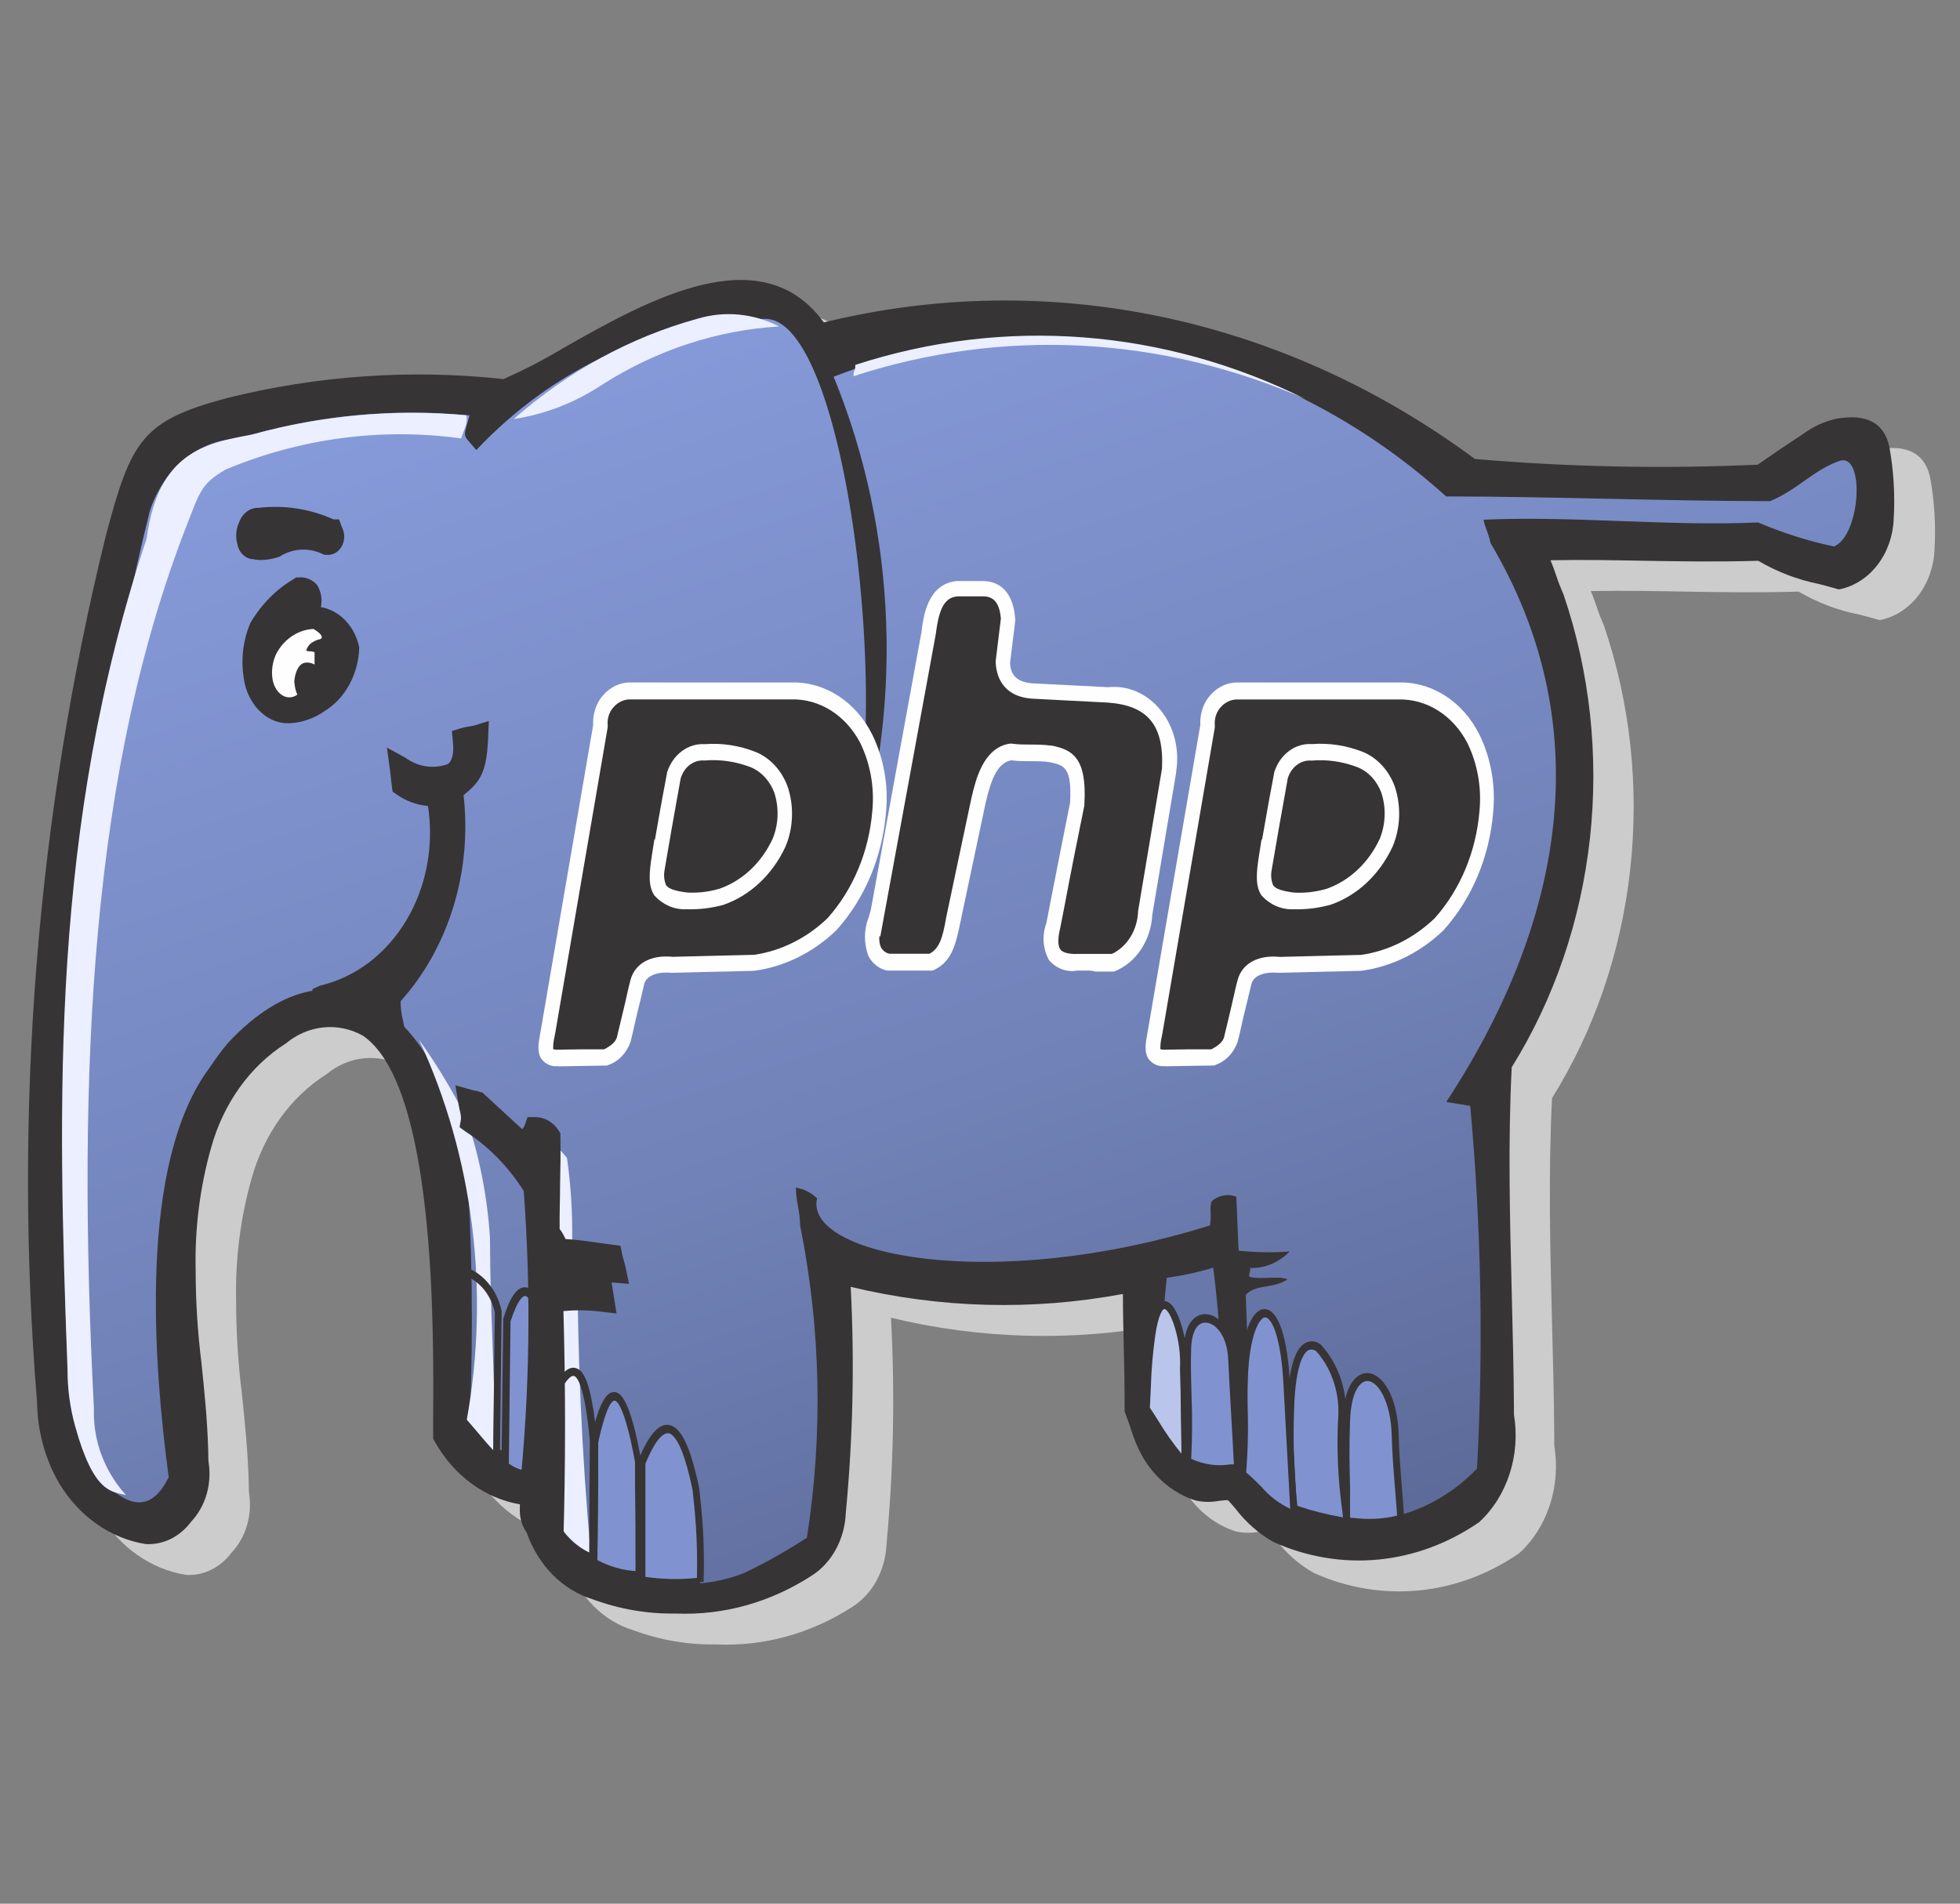 <svg width="70" height="68" viewBox="0 0 70 68" fill="none" xmlns="http://www.w3.org/2000/svg">
<rect x="0" y="0" width="70" height="68" fill="#808080" stroke="none"/>
<path d="M31.387 46.447C31.58 49.324 31.542 52.216 31.276 55.086C31.264 55.489 31.16 55.882 30.973 56.225C30.785 56.568 30.522 56.849 30.209 57.041C28.189 58.742 21.42 59.15 20.576 55.535C20.265 55.521 20.513 54.352 20.216 54.396C19.624 54.341 19.052 54.129 18.545 53.777C18.039 53.425 17.612 52.943 17.3 52.37C17.312 48.416 17.696 34.152 11.466 37.993C10.113 38.849 9.098 40.258 8.628 41.933C8.208 43.395 8.011 44.926 8.044 46.463C7.996 48.432 8.428 50.586 8.491 52.949C8.516 54.005 8.664 54.272 7.971 55.171C6.856 56.619 4.909 55.397 3.856 53.806C3.411 53.005 3.167 52.081 3.149 51.134C2.312 40.805 3.136 30.39 5.58 20.395C6.472 17.004 6.783 16.513 9.622 15.752C12.852 14.946 16.174 14.723 19.465 15.09C22.02 14.147 28.082 9.04 30.697 13.094C34.665 12.094 38.77 12.006 42.768 12.835C46.767 13.664 50.579 15.393 53.979 17.919C57.423 18.215 60.88 18.286 64.331 18.131C64.817 17.779 65.386 17.401 65.882 17.075C66.246 16.796 66.654 16.6 67.085 16.499C67.644 16.4 68.373 16.372 68.543 17.161C68.691 17.97 68.741 18.799 68.692 19.623C68.675 20.12 68.512 20.597 68.228 20.976C67.945 21.356 67.558 21.617 67.129 21.719C66.158 21.538 65.218 21.192 64.338 20.693C61.179 20.792 59.234 20.594 56.075 20.693C56.582 21.311 56.561 21.719 56.93 22.535C57.838 25.246 58.141 28.17 57.813 31.046C57.484 33.923 56.534 36.662 55.046 39.021C54.823 43.13 55.095 47.279 55.122 51.402C55.134 52.822 55.221 54.173 54.042 55.116C53.003 55.823 51.834 56.25 50.626 56.365C49.418 56.48 48.203 56.279 47.074 55.778C46.459 55.377 45.91 54.858 45.45 54.245C45.047 54.295 44.64 54.304 44.235 54.272C43.547 54.054 42.952 53.559 42.561 52.88C42.337 52.415 42.145 51.931 41.989 51.432C41.989 49.502 41.926 48.746 41.926 46.819C38.422 47.53 34.826 47.416 31.363 46.483L31.387 46.447Z" fill="#CCCCCC"/>
<path d="M25.576 58.74C24.572 58.757 23.572 58.586 22.618 58.233C22.088 58.072 21.598 57.772 21.188 57.359C20.778 56.945 20.459 56.429 20.255 55.851C20.078 55.6 19.991 55.283 20.012 54.963V54.839C19.394 54.734 18.803 54.48 18.279 54.094C17.755 53.708 17.31 53.2 16.974 52.603L16.916 52.495V51.778C16.937 48.519 16.993 39.858 14.402 38.096C13.966 37.856 13.481 37.755 12.998 37.803C12.515 37.852 12.053 38.048 11.661 38.372C10.384 39.179 9.427 40.51 8.987 42.092C8.586 43.505 8.399 44.986 8.433 46.47C8.433 47.577 8.502 48.683 8.639 49.779C8.744 50.788 8.851 51.836 8.883 52.936C8.883 53.099 8.883 53.24 8.9 53.366C8.955 53.748 8.926 54.139 8.816 54.504C8.706 54.87 8.517 55.199 8.268 55.462C8.07 55.727 7.822 55.936 7.541 56.074C7.261 56.211 6.956 56.274 6.651 56.256C6.028 56.158 5.431 55.914 4.896 55.538C4.362 55.161 3.903 54.662 3.55 54.072C3.051 53.208 2.78 52.201 2.767 51.169C1.919 40.786 2.75 30.314 5.217 20.27C6.129 16.809 6.53 16.134 9.541 15.326C12.786 14.516 16.122 14.286 19.429 14.645C20.156 14.324 20.866 13.956 21.555 13.542C24.55 11.843 28.628 9.536 30.867 12.621C34.834 11.65 38.932 11.58 42.924 12.417C46.915 13.254 50.721 14.98 54.12 17.496C57.485 17.783 60.862 17.849 64.234 17.695C64.72 17.355 65.235 17.002 65.707 16.694L65.843 16.605C66.207 16.334 66.615 16.146 67.043 16.054C68.122 15.864 68.745 16.2 68.932 17.049C69.088 17.9 69.141 18.771 69.09 19.639C69.065 20.241 68.862 20.816 68.513 21.271C68.164 21.726 67.69 22.034 67.167 22.145H67.104L67.043 22.126C66.833 22.065 66.623 22.008 66.411 21.955C65.653 21.807 64.919 21.53 64.234 21.133C62.695 21.177 61.426 21.152 60.201 21.133C59.149 21.114 58.067 21.092 56.813 21.114C56.891 21.287 56.947 21.456 57.008 21.627C57.086 21.867 57.177 22.103 57.28 22.332C58.223 25.103 58.547 28.095 58.224 31.042C57.902 33.989 56.942 36.8 55.43 39.224C55.294 41.888 55.364 44.62 55.43 47.264C55.467 48.618 55.503 50.022 55.51 51.4V51.638C55.627 52.346 55.573 53.077 55.354 53.753C55.134 54.429 54.757 55.026 54.263 55.478C53.172 56.233 51.94 56.689 50.667 56.812C49.393 56.935 48.112 56.721 46.923 56.187C46.4 55.893 45.934 55.484 45.552 54.982C45.467 54.883 45.382 54.784 45.295 54.69C45.176 54.69 45.052 54.706 44.942 54.72C44.676 54.768 44.405 54.762 44.14 54.704C43.358 54.458 42.682 53.899 42.237 53.129C42.066 52.816 41.926 52.482 41.821 52.134C41.764 51.959 41.703 51.786 41.637 51.615L41.603 51.53V51.436C41.603 50.48 41.588 49.798 41.571 49.142C41.559 48.591 41.547 48.039 41.542 47.325C38.315 47.927 35.018 47.841 31.82 47.071C31.966 49.766 31.913 52.469 31.662 55.153C31.643 55.613 31.522 56.06 31.31 56.452C31.097 56.844 30.8 57.169 30.446 57.395C28.966 58.351 27.278 58.818 25.576 58.74ZM20.79 55.106H20.877L20.95 55.421C21.097 55.908 21.351 56.345 21.687 56.691C22.023 57.038 22.431 57.282 22.873 57.4C25.232 58.216 27.779 57.96 29.975 56.686C30.245 56.53 30.472 56.294 30.633 56.002C30.793 55.711 30.881 55.376 30.886 55.032C31.14 52.306 31.185 49.56 31.02 46.826L30.813 46.76L31.664 44.846L31.764 46.123C35.094 46.958 38.538 47.041 41.897 46.365L42.337 46.299V46.801C42.337 47.758 42.351 48.439 42.368 49.095C42.385 49.752 42.397 50.4 42.4 51.32C42.461 51.483 42.514 51.64 42.568 51.792C42.653 52.081 42.767 52.358 42.905 52.619C43.246 53.211 43.764 53.642 44.364 53.832C44.538 53.862 44.715 53.862 44.889 53.832C45.086 53.806 45.284 53.794 45.482 53.797H45.628L45.735 53.91C45.866 54.047 45.997 54.199 46.128 54.351C46.44 54.766 46.82 55.108 47.246 55.36C48.314 55.833 49.463 56.023 50.605 55.916C51.747 55.809 52.853 55.407 53.838 54.742C54.781 53.987 54.769 52.95 54.754 51.635V51.395C54.754 50.016 54.711 48.638 54.674 47.281C54.604 44.559 54.531 41.744 54.674 38.984V38.802L54.796 38.681C56.228 36.395 57.142 33.743 57.455 30.96C57.769 28.178 57.472 25.351 56.592 22.73C56.477 22.473 56.374 22.208 56.286 21.938C56.188 21.583 56.022 21.257 55.8 20.984L55.214 20.27L56.072 20.242C57.661 20.193 58.959 20.218 60.218 20.242C61.477 20.267 62.758 20.292 64.328 20.242H64.443L64.54 20.311C65.173 20.701 65.859 20.97 66.569 21.108C66.769 21.16 66.966 21.21 67.157 21.265C67.477 21.152 67.758 20.931 67.963 20.631C68.168 20.33 68.287 19.965 68.302 19.586C68.349 18.804 68.301 18.018 68.161 17.251C68.127 17.082 68.062 16.765 67.15 16.928C66.817 17.002 66.5 17.15 66.217 17.364L66.081 17.452C65.595 17.766 65.038 18.149 64.547 18.497L64.457 18.56H64.353C60.886 18.721 57.414 18.651 53.955 18.348H53.853L53.768 18.282C50.41 15.784 46.645 14.076 42.695 13.259C38.745 12.442 34.691 12.533 30.772 13.525L30.529 13.575L30.386 13.354C28.57 10.542 24.713 12.729 21.896 14.325C21.15 14.778 20.378 15.174 19.587 15.511L19.509 15.538H19.429C16.178 15.175 12.897 15.394 9.706 16.189C6.982 16.917 6.79 17.292 5.946 20.529C3.503 30.469 2.679 40.832 3.516 51.108C3.521 51.971 3.738 52.815 4.143 53.546C4.429 54.03 4.799 54.442 5.231 54.758C5.663 55.074 6.147 55.286 6.654 55.382C6.843 55.395 7.033 55.356 7.207 55.271C7.382 55.185 7.536 55.054 7.657 54.889C7.84 54.711 7.978 54.482 8.056 54.224C8.133 53.966 8.149 53.689 8.1 53.422C8.1 53.286 8.085 53.146 8.083 52.969C8.046 51.938 7.965 50.909 7.84 49.887C7.698 48.751 7.627 47.606 7.628 46.459C7.593 44.869 7.799 43.283 8.238 41.772C8.744 40.003 9.821 38.516 11.252 37.611C11.76 37.206 12.355 36.967 12.973 36.919C13.592 36.87 14.21 37.014 14.762 37.335C17.735 39.356 17.679 48.061 17.654 51.778V52.239C17.933 52.717 18.301 53.119 18.733 53.416C19.165 53.712 19.65 53.896 20.153 53.954C20.218 53.946 20.284 53.952 20.346 53.974C20.409 53.995 20.467 54.03 20.518 54.078C20.605 54.19 20.672 54.321 20.714 54.463C20.756 54.605 20.772 54.756 20.761 54.905C20.782 54.968 20.785 55.048 20.79 55.106Z" fill="#CCCCCC"/>
<path d="M29.942 45.343C30.134 48.221 30.097 51.112 29.83 53.982C29.819 54.385 29.715 54.778 29.527 55.121C29.34 55.465 29.076 55.746 28.763 55.937C26.743 57.638 19.974 58.046 19.131 54.431C18.82 54.418 19.068 53.248 18.771 53.293C18.179 53.237 17.607 53.025 17.1 52.673C16.593 52.321 16.167 51.839 15.854 51.266C15.867 47.312 16.251 33.048 10.021 36.889C8.667 37.745 7.652 39.154 7.182 40.829C6.763 42.291 6.565 43.823 6.599 45.36C6.55 47.328 6.983 49.482 7.046 51.845C7.07 52.901 7.219 53.169 6.526 54.068C5.41 55.515 3.464 54.294 2.411 52.703C1.966 51.901 1.722 50.978 1.704 50.031C0.867 39.702 1.69 29.287 4.134 19.292C5.026 15.9 5.337 15.409 8.176 14.648C11.407 13.842 14.729 13.619 18.02 13.987C20.575 13.044 26.636 7.937 29.252 11.99C33.22 10.991 37.324 10.903 41.323 11.732C45.322 12.56 49.134 14.289 52.534 16.816C55.978 17.111 59.434 17.182 62.886 17.028C63.372 16.675 63.941 16.297 64.436 15.972C64.8 15.692 65.209 15.496 65.64 15.396C66.199 15.296 66.928 15.269 67.098 16.057C67.246 16.867 67.296 17.695 67.246 18.52C67.229 19.017 67.066 19.493 66.783 19.873C66.5 20.253 66.113 20.514 65.683 20.615C64.713 20.435 63.772 20.089 62.893 19.59C59.733 19.689 57.789 19.49 54.629 19.59C55.137 20.207 55.115 20.615 55.485 21.431C56.393 24.143 56.696 27.067 56.367 29.943C56.039 32.819 55.089 35.559 53.601 37.918C53.377 42.026 53.65 46.176 53.676 50.298C53.688 51.718 53.776 53.069 52.597 54.012C51.557 54.719 50.389 55.147 49.181 55.261C47.973 55.376 46.758 55.175 45.629 54.674C45.014 54.273 44.464 53.755 44.005 53.141C43.602 53.191 43.195 53.2 42.79 53.169C42.101 52.95 41.506 52.455 41.115 51.776C40.891 51.312 40.7 50.828 40.544 50.328C40.544 48.398 40.481 47.643 40.481 45.715C36.977 46.427 33.381 46.312 29.918 45.379L29.942 45.343Z" fill="#373435"/>
<path d="M24.13 57.636C23.127 57.653 22.127 57.482 21.172 57.129C20.642 56.968 20.153 56.668 19.743 56.255C19.333 55.841 19.013 55.325 18.81 54.746C18.633 54.496 18.546 54.179 18.567 53.859V53.735C17.949 53.63 17.358 53.376 16.834 52.99C16.31 52.604 15.865 52.096 15.529 51.498L15.47 51.391V50.674C15.492 47.415 15.548 38.754 12.957 36.992C12.521 36.752 12.036 36.65 11.553 36.699C11.07 36.747 10.607 36.944 10.216 37.268C8.938 38.075 7.982 39.406 7.542 40.987C7.141 42.401 6.954 43.882 6.988 45.366C6.988 46.473 7.057 47.579 7.194 48.675C7.299 49.687 7.406 50.732 7.437 51.835C7.437 51.997 7.437 52.138 7.454 52.265C7.51 52.646 7.481 53.037 7.371 53.403C7.26 53.769 7.072 54.097 6.822 54.361C6.625 54.625 6.377 54.834 6.096 54.972C5.816 55.11 5.511 55.172 5.206 55.155C4.583 55.057 3.985 54.812 3.451 54.436C2.917 54.06 2.458 53.561 2.105 52.971C1.606 52.107 1.335 51.1 1.322 50.067C0.474 39.683 1.304 29.211 3.772 19.166C4.684 15.705 5.085 15.03 8.096 14.222C11.341 13.412 14.677 13.182 17.983 13.541C18.71 13.22 19.421 12.851 20.11 12.438C23.105 10.739 27.183 8.429 29.422 11.517C33.389 10.546 37.487 10.477 41.479 11.315C45.47 12.152 49.276 13.878 52.675 16.395C56.036 16.683 59.408 16.751 62.776 16.599C63.25 16.265 63.78 15.904 64.249 15.598L64.385 15.509C64.75 15.238 65.158 15.05 65.586 14.958C66.665 14.768 67.287 15.104 67.475 15.953C67.63 16.804 67.684 17.675 67.632 18.543C67.608 19.145 67.405 19.72 67.056 20.175C66.707 20.63 66.233 20.938 65.71 21.049H65.647L65.586 21.03C65.376 20.969 65.165 20.912 64.954 20.859C64.201 20.708 63.473 20.429 62.793 20.032C61.255 20.076 59.986 20.051 58.761 20.032C57.709 20.012 56.627 19.99 55.373 20.012C55.451 20.186 55.507 20.354 55.567 20.525C55.646 20.766 55.737 21.002 55.839 21.231C56.782 24.001 57.107 26.993 56.784 29.94C56.461 32.887 55.501 35.698 53.99 38.122C53.854 40.786 53.924 43.519 53.99 46.16C54.024 47.517 54.06 48.917 54.07 50.296V50.533C54.187 51.241 54.134 51.972 53.914 52.648C53.695 53.325 53.319 53.921 52.825 54.374C51.734 55.128 50.502 55.585 49.229 55.708C47.955 55.831 46.674 55.617 45.485 55.083C44.962 54.789 44.496 54.379 44.114 53.878C44.029 53.779 43.944 53.679 43.857 53.586C43.738 53.586 43.614 53.602 43.504 53.616C43.238 53.664 42.967 53.658 42.702 53.599C41.92 53.354 41.244 52.794 40.799 52.025C40.628 51.712 40.489 51.378 40.383 51.03C40.327 50.855 40.265 50.682 40.199 50.511L40.165 50.426V50.332C40.165 49.375 40.15 48.694 40.133 48.038C40.121 47.486 40.106 46.935 40.104 46.221C36.878 46.823 33.58 46.737 30.382 45.967C30.522 48.659 30.463 51.36 30.207 54.041C30.189 54.501 30.067 54.948 29.855 55.34C29.642 55.732 29.345 56.056 28.991 56.282C27.514 57.24 25.83 57.709 24.13 57.636ZM19.345 54.002H19.432L19.505 54.316C19.652 54.804 19.905 55.241 20.242 55.587C20.578 55.933 20.986 56.177 21.428 56.296C23.787 57.112 26.334 56.856 28.53 55.582C28.8 55.426 29.027 55.19 29.188 54.898C29.348 54.607 29.436 54.271 29.441 53.928C29.695 51.202 29.74 48.456 29.575 45.722L29.368 45.656L30.207 43.756L30.306 45.032C33.637 45.868 37.081 45.95 40.439 45.275L40.879 45.209V45.711C40.879 46.667 40.894 47.349 40.911 48.005C40.928 48.661 40.94 49.309 40.943 50.23C41.003 50.393 41.057 50.55 41.11 50.704C41.196 50.993 41.309 51.27 41.448 51.532C41.789 52.123 42.307 52.554 42.907 52.745C43.081 52.775 43.257 52.775 43.431 52.745C43.628 52.718 43.826 52.706 44.025 52.709H44.17L44.277 52.822C44.408 52.96 44.54 53.098 44.671 53.263C44.983 53.678 45.363 54.02 45.789 54.272C46.857 54.745 48.006 54.935 49.148 54.828C50.29 54.721 51.396 54.319 52.381 53.655C53.324 52.899 53.312 51.862 53.297 50.547V50.307C53.297 48.928 53.253 47.55 53.217 46.191C53.146 43.469 53.074 40.657 53.217 37.896V37.714L53.338 37.593C54.771 35.307 55.684 32.655 55.998 29.873C56.311 27.09 56.015 24.263 55.135 21.642C55.019 21.385 54.917 21.121 54.828 20.85C54.73 20.495 54.565 20.17 54.342 19.896L53.757 19.182L54.614 19.155C56.204 19.105 57.502 19.13 58.761 19.155C60.02 19.179 61.301 19.204 62.871 19.155H62.985L63.083 19.224C63.716 19.613 64.402 19.882 65.112 20.02C65.311 20.073 65.508 20.122 65.7 20.178C66.02 20.065 66.301 19.843 66.506 19.543C66.711 19.242 66.829 18.878 66.845 18.498C66.891 17.716 66.844 16.931 66.704 16.163C66.67 15.995 66.604 15.68 65.693 15.84C65.36 15.915 65.042 16.063 64.76 16.276L64.621 16.364C64.135 16.681 63.574 17.064 63.087 17.409L63.019 17.464H62.915C59.448 17.625 55.976 17.554 52.517 17.252H52.415L52.325 17.18C48.967 14.683 45.202 12.975 41.252 12.158C37.302 11.341 33.248 11.431 29.329 12.424L29.086 12.473L28.943 12.253C27.127 9.44 23.27 11.627 20.453 13.223C19.707 13.676 18.936 14.072 18.144 14.409L18.066 14.437H17.986C14.735 14.073 11.454 14.292 8.264 15.088C5.539 15.816 5.347 16.191 4.504 19.428C2.06 29.368 1.236 39.731 2.073 50.007C2.078 50.87 2.295 51.714 2.7 52.444C2.986 52.928 3.357 53.341 3.788 53.657C4.22 53.972 4.704 54.185 5.211 54.281C5.401 54.295 5.591 54.257 5.765 54.171C5.94 54.086 6.094 53.954 6.215 53.787C6.398 53.61 6.535 53.38 6.613 53.122C6.691 52.864 6.706 52.587 6.657 52.32C6.657 52.185 6.643 52.044 6.64 51.868C6.603 50.836 6.522 49.808 6.397 48.785C6.255 47.65 6.184 46.505 6.186 45.358C6.15 43.767 6.356 42.181 6.796 40.67C7.301 38.901 8.378 37.415 9.81 36.509C10.317 36.105 10.912 35.866 11.531 35.817C12.149 35.768 12.768 35.913 13.319 36.234C16.292 38.255 16.236 46.96 16.212 50.677V51.137C16.493 51.617 16.866 52.019 17.303 52.314C17.739 52.609 18.229 52.789 18.735 52.841C18.8 52.833 18.865 52.84 18.928 52.861C18.991 52.882 19.049 52.918 19.099 52.965C19.187 53.077 19.254 53.208 19.296 53.35C19.338 53.493 19.353 53.643 19.342 53.792C19.338 53.862 19.339 53.932 19.345 54.002Z" fill="#373435"/>
<path d="M41.318 45.248C42.098 45.162 42.868 44.988 43.617 44.727C43.993 47.229 44.105 49.774 43.95 52.306C43.383 52.347 42.817 52.195 42.326 51.869C41.835 51.544 41.441 51.059 41.194 50.478C41.068 48.735 41.11 46.981 41.318 45.248Z" fill="#6978AB"/>
<path d="M43.871 52.748C43.245 52.773 42.627 52.59 42.091 52.224C41.556 51.857 41.125 51.322 40.852 50.683L40.816 50.606V50.518C40.689 48.742 40.731 46.956 40.942 45.191L40.981 44.849L41.282 44.81C42.036 44.727 42.781 44.559 43.506 44.308L43.905 44.162L44.002 44.625C44.368 46.883 44.488 49.184 44.359 51.475L44.34 52.74H43.966L43.871 52.748ZM41.576 50.35C41.766 50.774 42.05 51.136 42.4 51.399C42.749 51.663 43.153 51.819 43.572 51.852V51.455C43.676 49.394 43.595 47.327 43.329 45.284C42.783 45.447 42.229 45.567 41.669 45.643C41.499 47.208 41.467 48.788 41.574 50.361L41.576 50.35Z" fill="#373435"/>
<path d="M6.029 52.793C5.482 48.729 4.925 41.557 7.487 38.138C7.69 37.828 7.909 37.532 8.143 37.253C12.185 32.935 15.707 36.649 16.662 41.43C16.865 44.453 16.906 47.487 16.786 50.516C17.025 51.042 17.394 51.479 17.847 51.773C18.301 52.067 18.82 52.205 19.341 52.17C19.713 53.041 19.613 53.689 20.036 54.266C20.839 55.288 21.892 56.016 23.06 56.356C24.229 56.697 25.461 56.635 26.599 56.179C27.36 55.813 28.101 55.395 28.818 54.927C29.398 51.229 29.315 47.435 28.575 43.774C28.575 43.266 28.426 42.93 28.426 42.423C28.704 42.468 28.966 42.6 29.182 42.803C28.696 44.827 35.395 46.22 43.209 43.774C43.297 43.421 43.146 42.985 43.333 42.858C43.454 42.773 43.59 42.718 43.731 42.698C43.873 42.679 44.017 42.695 44.152 42.745C44.188 43.393 44.201 44.025 44.239 44.675C44.846 44.74 45.455 44.749 46.062 44.703C45.664 45.11 45.14 45.322 44.604 45.293C44.74 45.293 44.529 45.588 44.653 45.616C45.012 45.715 45.695 45.56 45.98 45.701C45.447 46.054 44.852 45.856 44.492 46.253C44.58 48.403 44.628 50.711 44.704 52.87C45.876 53.88 47.322 54.391 48.793 54.317C50.263 54.242 51.663 53.586 52.751 52.462C52.984 48.142 52.902 43.808 52.508 39.503C52.224 39.461 51.937 39.403 51.653 39.362C56.093 32.584 56.949 25.65 53.228 19.39C53.191 19.115 53.028 18.839 52.985 18.563C56.222 18.423 59.547 18.803 62.794 18.663C63.671 19.039 64.576 19.326 65.497 19.52C66.452 19.14 66.625 16.131 65.684 16.468C64.744 16.804 64.226 17.48 63.217 17.901C59.496 17.901 55.367 17.733 51.648 17.733C48.612 14.993 45.016 13.165 41.193 12.417C37.37 11.67 33.442 12.027 29.773 13.457C30.903 16.217 31.541 19.204 31.649 22.246C31.758 25.287 31.335 28.323 30.405 31.178C30.193 31.967 26.983 34.272 29.61 31.755C32.264 29.196 30.602 11.419 27.34 11.389C23.502 11.434 19.817 13.106 17.01 16.076C16.502 15.459 16.538 15.709 16.767 14.838C13.991 14.567 11.194 14.847 8.503 15.665C7.806 15.691 7.131 15.954 6.567 16.421C6.004 16.887 5.577 17.536 5.343 18.282C2.89 28.226 1.905 38.563 2.427 48.872C2.554 50.108 2.843 51.316 3.282 52.457C4.741 54.271 5.528 53.75 6.012 52.793H6.029Z" fill="url(#paint0_linear_216_1157)"/>
<path d="M11.848 18.987C11.03 18.609 10.142 18.468 9.264 18.577C9.184 18.567 9.103 18.589 9.035 18.639C8.967 18.689 8.917 18.765 8.892 18.852C8.86 18.916 8.839 18.986 8.83 19.059C8.822 19.132 8.826 19.206 8.844 19.277C8.919 19.517 8.931 19.503 9.116 19.553C9.361 19.594 9.61 19.57 9.845 19.481C10.123 19.315 10.429 19.22 10.742 19.203C11.055 19.186 11.368 19.247 11.658 19.382C11.931 19.368 11.957 19.241 11.87 18.998L11.848 18.987Z" fill="#373435"/>
<path d="M9.319 20.005C9.223 20.006 9.126 19.994 9.032 19.972H9.001C8.872 19.957 8.751 19.895 8.656 19.796C8.561 19.697 8.497 19.565 8.473 19.421C8.439 19.291 8.428 19.155 8.441 19.02C8.454 18.886 8.49 18.756 8.548 18.637C8.605 18.485 8.701 18.356 8.824 18.267C8.947 18.178 9.091 18.134 9.236 18.141C10.144 18.032 11.061 18.173 11.91 18.552H12.109L12.209 18.828C12.265 18.932 12.294 19.051 12.293 19.173C12.292 19.295 12.261 19.414 12.204 19.517C12.146 19.62 12.065 19.703 11.968 19.756C11.872 19.809 11.764 19.83 11.657 19.818H11.599L11.533 19.796C11.294 19.678 11.034 19.622 10.774 19.633C10.513 19.643 10.258 19.72 10.026 19.856L9.982 19.887L9.934 19.9C9.734 19.965 9.527 20.001 9.319 20.005ZM9.212 19.114C9.376 19.134 9.541 19.115 9.698 19.059L9.829 18.985C9.659 18.985 9.487 18.985 9.312 19.015H9.248L9.234 19.048C9.223 19.069 9.216 19.091 9.212 19.114ZM9.844 22.476C9.955 22.214 10.13 21.993 10.349 21.841C10.567 21.689 10.82 21.612 11.076 21.618C11.125 21.265 11.076 21.067 10.678 21.067C10.111 21.392 9.628 21.876 9.273 22.473C9.069 22.992 9.004 23.567 9.086 24.127C9.13 24.51 9.304 24.859 9.572 25.098C9.848 25.294 10.171 25.392 10.497 25.376C10.823 25.361 11.138 25.234 11.399 25.012C12.27 24.436 13.14 22.79 11.611 22.17C11.305 22.102 10.989 22.104 10.684 22.177C10.378 22.249 10.088 22.39 9.832 22.591C9.807 22.605 9.795 22.55 9.832 22.479L9.844 22.476Z" fill="#373435"/>
<path d="M10.314 25.836C9.953 25.844 9.601 25.705 9.323 25.444C8.979 25.131 8.756 24.678 8.7 24.182C8.601 23.525 8.686 22.85 8.943 22.251C9.332 21.589 9.864 21.05 10.487 20.685L10.572 20.627H10.664C10.784 20.614 10.904 20.631 11.017 20.676C11.13 20.721 11.232 20.794 11.318 20.889C11.392 21.002 11.442 21.132 11.467 21.27C11.491 21.408 11.488 21.55 11.459 21.686C11.789 21.743 12.096 21.911 12.341 22.169C12.585 22.426 12.756 22.762 12.83 23.131C12.816 23.598 12.694 24.054 12.478 24.452C12.261 24.85 11.957 25.177 11.595 25.4C11.209 25.67 10.767 25.82 10.314 25.836ZM9.529 22.897C9.439 23.285 9.419 23.69 9.471 24.088C9.505 24.359 9.631 24.605 9.823 24.772C10.292 25.216 11.053 24.741 11.201 24.642C11.435 24.5 11.635 24.296 11.784 24.047C11.933 23.799 12.027 23.513 12.057 23.214C12.035 22.938 11.841 22.739 11.481 22.593C10.975 22.507 10.46 22.643 10.04 22.974L10.008 22.993L9.748 23.142L9.534 22.897H9.529Z" fill="#373435"/>
<path d="M10.519 24.389C10.524 24.489 10.541 24.588 10.57 24.684C10.583 24.728 10.6 24.771 10.621 24.811C10.55 24.864 10.469 24.897 10.384 24.907C10.299 24.916 10.214 24.902 10.135 24.866C9.598 24.59 9.637 23.735 9.911 23.272C10.055 23.033 10.247 22.836 10.47 22.696C10.693 22.556 10.942 22.478 11.197 22.467C11.484 22.635 11.572 22.792 11.421 22.834C11.336 22.852 11.254 22.885 11.178 22.933C11.12 22.962 11.069 23.005 11.027 23.059C10.985 23.113 10.953 23.176 10.935 23.244C11.059 23.286 11.122 23.244 11.234 23.299V23.738C11.114 23.67 10.978 23.65 10.847 23.683C10.604 23.768 10.509 24.163 10.509 24.402L10.519 24.389Z" fill="#FEFEFE"/>
<path d="M11.547 35.634C12.235 35.466 12.888 35.146 13.466 34.69C14.045 34.235 14.538 33.653 14.917 32.98C15.296 32.307 15.554 31.555 15.675 30.768C15.796 29.981 15.778 29.175 15.623 28.396C15.188 28.385 14.761 28.255 14.381 28.015C14.357 27.833 14.344 27.648 14.318 27.464C15.324 28.015 16.748 28.181 16.564 26.435C16.7 26.394 16.911 26.38 17.05 26.336C17.001 27.56 16.807 27.673 16.143 28.194C16.334 29.529 16.234 30.897 15.853 32.178C15.472 33.459 14.82 34.615 13.956 35.545C13.904 35.928 13.934 36.32 14.043 36.687C13.725 36.31 13.334 36.021 12.902 35.843C12.47 35.664 12.007 35.601 11.549 35.658L11.547 35.634Z" fill="#373435"/>
<path d="M14.728 38.203L13.756 36.985C13.474 36.655 13.128 36.404 12.746 36.251C12.364 36.097 11.956 36.047 11.554 36.102H11.16V35.33L11.435 35.206C12.686 34.915 13.788 34.082 14.507 32.884C15.226 31.686 15.505 30.217 15.285 28.79C14.891 28.756 14.509 28.617 14.172 28.384L14.021 28.277L13.994 28.081L13.96 27.792L13.931 27.532L13.819 26.705L14.483 27.069C14.706 27.232 14.958 27.336 15.22 27.374C15.483 27.412 15.75 27.383 16.002 27.29C16.157 27.166 16.216 26.895 16.174 26.487L16.138 26.112L16.459 26.013C16.554 25.986 16.651 25.966 16.748 25.952C16.813 25.944 16.878 25.931 16.942 25.914L17.458 25.754L17.433 26.358C17.382 27.615 17.139 27.932 16.556 28.404C16.708 29.744 16.584 31.106 16.194 32.383C15.804 33.66 15.158 34.817 14.308 35.763C14.308 35.998 14.337 36.232 14.393 36.458L14.728 38.203ZM13.027 35.424C13.204 35.488 13.374 35.571 13.537 35.672C13.545 35.578 13.562 35.486 13.588 35.396L13.615 35.308L13.671 35.239C13.878 34.987 14.07 34.735 14.247 34.481C13.873 34.847 13.464 35.164 13.027 35.424Z" fill="#373435"/>
<path d="M50.033 54.255C49.972 53.215 49.86 52.302 49.834 51.26C49.773 48.872 48.174 48.351 48.086 50.739C48.037 51.991 48.086 53.171 48.086 54.351C48.735 54.452 49.394 54.419 50.033 54.255Z" fill="#8093D0"/>
<path d="M49.016 54.551C48.773 54.551 48.545 54.534 48.314 54.517L47.949 54.495V53.186C47.949 52.397 47.927 51.581 47.949 50.74C47.995 49.491 48.435 49.047 48.827 49.047C49.344 49.047 49.913 49.827 49.952 51.253C49.967 51.89 50.015 52.471 50.064 53.086C50.095 53.461 50.124 53.842 50.149 54.239V54.358L50.049 54.391C49.713 54.499 49.365 54.553 49.016 54.551ZM48.217 54.22H48.333C48.855 54.289 49.382 54.262 49.896 54.14C49.874 53.787 49.845 53.448 49.818 53.114C49.767 52.494 49.721 51.909 49.704 51.261C49.672 50.073 49.218 49.331 48.836 49.331C48.574 49.331 48.255 49.7 48.217 50.743C48.182 51.57 48.195 52.397 48.217 53.172C48.212 53.525 48.217 53.87 48.217 54.22Z" fill="#373435"/>
<path d="M48.116 54.377C47.94 53.177 47.873 51.96 47.919 50.745C48.055 48.539 46.218 46.215 46.094 50.309C46.049 51.506 46.09 52.705 46.218 53.894C46.839 54.11 47.473 54.272 48.116 54.377Z" fill="#8093D0"/>
<path d="M48.263 54.553L48.095 54.522C47.445 54.419 46.803 54.258 46.175 54.04L46.097 54.009V53.918C45.969 52.72 45.927 51.512 45.973 50.306C46.012 48.985 46.216 48.202 46.612 47.976C46.703 47.925 46.804 47.904 46.905 47.915C47.006 47.926 47.101 47.969 47.181 48.04C47.499 48.388 47.743 48.813 47.895 49.283C48.047 49.754 48.103 50.257 48.059 50.756C48.004 51.821 48.049 52.889 48.192 53.943L48.263 54.553ZM46.333 53.789C46.868 53.969 47.413 54.107 47.964 54.202L47.94 53.974C47.789 52.903 47.738 51.819 47.786 50.736C47.828 50.289 47.781 49.837 47.649 49.414C47.518 48.99 47.305 48.604 47.026 48.285C46.984 48.245 46.933 48.219 46.879 48.21C46.825 48.201 46.769 48.21 46.719 48.235C46.586 48.313 46.27 48.674 46.219 50.315C46.175 51.474 46.213 52.636 46.333 53.789Z" fill="#373435"/>
<path d="M46.219 54.082L45.959 49.395C45.772 45.895 44.532 46.303 44.432 49.185C44.384 50.547 44.481 51.292 44.369 52.657C44.953 53.106 45.56 53.991 46.219 54.063V54.082Z" fill="#8093D0"/>
<path d="M46.208 54.22C45.688 54.076 45.218 53.758 44.859 53.308C44.681 53.123 44.495 52.949 44.3 52.789L44.236 52.74V52.654C44.287 51.994 44.304 51.331 44.287 50.669V49.191C44.338 47.721 44.681 46.767 45.16 46.762C45.646 46.762 45.981 47.746 46.069 49.398L46.329 54.085H46.198L46.208 54.22ZM44.506 52.596C44.681 52.74 44.856 52.916 45.029 53.087C45.326 53.435 45.684 53.71 46.079 53.895L45.836 49.417C45.743 47.683 45.396 47.057 45.184 47.057C44.965 47.057 44.618 47.743 44.569 49.205C44.547 49.756 44.555 50.228 44.569 50.669C44.579 51.31 44.558 51.952 44.506 52.591V52.596Z" fill="#373435"/>
<path d="M25.018 56.503C25.051 55.406 25.002 54.307 24.87 53.219C24.35 50.682 23.694 50.371 22.926 52.246V56.459C23.62 56.567 24.324 56.576 25.021 56.487L25.018 56.503Z" fill="#8093D0"/>
<path d="M24.231 56.702C23.828 56.702 23.424 56.66 23.028 56.619L22.785 56.594V52.183C23.157 51.275 23.514 50.853 23.874 50.898C24.316 50.95 24.666 51.675 24.975 53.184L24.999 53.423C25.119 54.445 25.162 55.476 25.128 56.506H25.002L25.019 56.633C24.758 56.679 24.495 56.702 24.231 56.702ZM23.05 56.327C23.66 56.416 24.277 56.428 24.89 56.363C24.914 55.392 24.87 54.422 24.759 53.459L24.737 53.236C24.382 51.507 24.037 51.212 23.864 51.193C23.731 51.193 23.456 51.3 23.05 52.282V56.327Z" fill="#373435"/>
<path d="M21.214 55.81C21.226 54.194 21.238 53.124 21.238 51.508C21.758 49.131 22.291 49.371 22.811 52.225C22.823 53.758 22.835 54.756 22.835 56.287C22.266 56.261 21.708 56.099 21.199 55.81H21.214Z" fill="#8093D0"/>
<path d="M22.955 56.45L22.736 56.422C22.174 56.391 21.625 56.225 21.125 55.934L20.699 55.658H21.073V54.831C21.073 53.701 21.09 52.766 21.09 51.492V51.456C21.353 50.26 21.611 49.725 21.929 49.725C22.172 49.725 22.515 50.014 22.901 52.179V53.133C22.901 54.194 22.918 55.063 22.918 56.273L22.955 56.45ZM21.334 55.727C21.762 55.956 22.225 56.089 22.697 56.119C22.697 54.999 22.697 54.158 22.68 53.147V52.223C22.299 50.147 22.007 50.033 21.951 50.033C21.895 50.033 21.686 50.066 21.365 51.522C21.365 52.788 21.365 53.728 21.348 54.848L21.334 55.727Z" fill="#373435"/>
<path d="M19.268 52.63C19.344 51.279 19.592 49.914 19.665 48.563C19.178 45.888 18.649 45.411 18.092 47.157C18.068 48.888 18.056 50.634 18.031 52.365C18.399 52.631 18.842 52.73 19.271 52.641L19.268 52.63Z" fill="#8093D0"/>
<path d="M18.96 52.841C18.663 52.824 18.374 52.729 18.114 52.565L17.91 52.46V52.364C17.923 51.498 17.934 50.63 17.942 49.761C17.95 48.892 17.96 48.023 17.973 47.155V47.108C18.216 46.317 18.474 45.961 18.766 45.983C19.057 46.005 19.395 46.317 19.796 48.537V48.575C19.76 49.256 19.677 49.954 19.597 50.618C19.517 51.283 19.436 51.97 19.4 52.637V52.764L19.298 52.788C19.187 52.819 19.074 52.837 18.96 52.841ZM18.173 52.289L18.221 52.314C18.503 52.505 18.832 52.584 19.157 52.54C19.196 51.892 19.274 51.233 19.352 50.596C19.429 49.959 19.509 49.256 19.548 48.592C19.167 46.488 18.846 46.3 18.756 46.292C18.707 46.292 18.513 46.339 18.233 47.202C18.221 48.059 18.21 48.918 18.202 49.78C18.194 50.642 18.184 51.471 18.173 52.267V52.289Z" fill="#373435"/>
<path d="M42.411 52.202C42.51 50.766 42.374 49.569 42.411 48.163C42.447 46.459 43.932 46.952 43.995 48.516C44.059 50.079 44.132 50.882 44.207 52.442C43.605 52.558 42.986 52.475 42.425 52.202H42.411Z" fill="#8093D0"/>
<path d="M43.484 52.616C43.104 52.631 42.726 52.536 42.388 52.34H42.281V52.183C42.324 51.416 42.329 50.646 42.295 49.878C42.281 49.327 42.264 48.756 42.281 48.152C42.3 47.264 42.686 46.944 43.041 46.941C43.527 46.941 44.079 47.534 44.116 48.502C44.152 49.299 44.188 49.881 44.223 50.49C44.257 51.099 44.291 51.657 44.327 52.42V52.569L43.95 52.586C43.795 52.607 43.64 52.617 43.484 52.616ZM42.543 52.109C42.988 52.317 43.474 52.386 43.95 52.307H44.067C44.038 51.711 44.005 51.116 43.97 50.52C43.936 49.922 43.902 49.327 43.863 48.527C43.824 47.727 43.418 47.245 43.046 47.245C42.742 47.245 42.56 47.595 42.541 48.171C42.521 48.748 42.541 49.332 42.555 49.881C42.585 50.623 42.581 51.367 42.543 52.109Z" fill="#373435"/>
<path d="M42.333 52.255C42.296 51.202 42.308 49.936 42.272 48.883C42.359 47.435 41.48 45.298 41.134 47.675C41.025 48.555 40.959 49.442 40.938 50.33C41.338 51.029 41.806 51.674 42.333 52.255Z" fill="#B9C5EA"/>
<path d="M42.472 52.552L42.256 52.376C41.828 51.948 41.454 51.455 41.145 50.912C41.044 50.749 40.94 50.59 40.834 50.432L40.802 50.388V50.333C40.819 50.057 40.831 49.781 40.841 49.56C40.859 48.925 40.913 48.291 41.002 47.663C41.045 47.355 41.181 46.417 41.617 46.478C42.103 46.544 42.45 48.016 42.397 48.904C42.416 49.417 42.421 50.007 42.428 50.578C42.436 51.149 42.44 51.736 42.46 52.26L42.472 52.552ZM41.067 50.286C41.152 50.41 41.249 50.562 41.356 50.732C41.608 51.154 41.889 51.554 42.195 51.926C42.195 51.491 42.178 51.025 42.173 50.572C42.173 50.005 42.161 49.414 42.142 48.891C42.202 47.865 41.801 46.787 41.59 46.759C41.544 46.742 41.376 46.908 41.259 47.699C41.172 48.316 41.119 48.939 41.101 49.563L41.067 50.283V50.286ZM31.284 32.876C31.916 29.457 32.536 26.038 33.168 22.605C33.267 21.802 33.452 21.085 34.196 21.014H35.1C35.645 21.014 35.956 21.38 36.004 22.117L35.82 23.636C35.844 24.256 36.179 24.607 36.848 24.664C37.752 24.706 38.671 24.764 39.575 24.805C40.938 24.904 41.855 25.566 41.762 27.494L40.907 32.586C40.891 32.98 40.774 33.359 40.569 33.677C40.364 33.995 40.081 34.237 39.755 34.373C39.346 34.346 38.887 34.401 38.479 34.373C37.771 34.414 37.363 34.119 37.623 33.063C37.883 31.726 38.206 30.052 38.479 28.715C38.578 27.124 38.058 27.041 37.506 26.928C37.035 26.857 36.578 26.928 36.106 26.857C35.411 26.97 35.151 27.728 34.954 28.574C34.658 29.994 34.347 31.417 34.05 32.851C33.914 33.626 33.766 34.13 33.258 34.37H31.746C31.176 34.229 31.014 33.722 31.26 32.851L31.284 32.876Z" fill="#373435"/>
<path d="M38.736 34.669H38.472C38.289 34.704 38.102 34.688 37.926 34.622C37.75 34.556 37.591 34.443 37.463 34.292C37.355 34.099 37.29 33.88 37.274 33.653C37.257 33.426 37.29 33.197 37.368 32.987L37.516 32.221C37.742 31.057 38.002 29.759 38.216 28.675C38.292 27.393 37.988 27.329 37.487 27.225C37.035 27.156 36.6 27.225 36.114 27.158C35.628 27.258 35.407 27.806 35.207 28.653L34.804 30.553L34.303 32.924C34.138 33.718 34.004 34.341 33.358 34.647L33.309 34.669H31.69C31.553 34.644 31.422 34.585 31.306 34.497C31.19 34.409 31.093 34.294 31.02 34.159C30.934 33.942 30.891 33.708 30.891 33.47C30.891 33.233 30.934 32.998 31.02 32.781L31.1 32.505L32.072 27.158L32.91 22.578C32.978 22.027 33.122 20.855 34.172 20.756H35.098C35.497 20.756 36.179 20.932 36.26 22.134V22.165L36.073 23.687C36.09 23.998 36.204 24.354 36.86 24.409L38.224 24.478L39.578 24.547C39.923 24.511 40.272 24.565 40.597 24.706C40.921 24.848 41.212 25.072 41.447 25.363C41.683 25.653 41.856 26 41.953 26.379C42.05 26.758 42.069 27.156 42.008 27.544V27.583L41.153 32.679C41.129 33.123 40.991 33.549 40.756 33.906C40.522 34.262 40.201 34.533 39.833 34.686L39.784 34.705H39.116C38.992 34.664 38.863 34.669 38.736 34.669ZM38.474 34.074H39.711C39.981 33.947 40.212 33.734 40.378 33.462C40.544 33.19 40.638 32.869 40.647 32.538L41.5 27.453C41.575 25.904 40.995 25.198 39.556 25.096L38.204 25.027L36.836 24.955C35.766 24.864 35.577 24.098 35.56 23.648V23.613L35.745 22.099C35.689 21.393 35.37 21.302 35.1 21.302H34.196C33.749 21.346 33.54 21.696 33.423 22.639L32.58 27.238C32.233 29.137 31.885 31.034 31.535 32.93L31.438 33.462L31.408 33.429C31.39 33.571 31.409 33.716 31.464 33.845C31.499 33.904 31.544 33.955 31.597 33.993C31.649 34.031 31.709 34.057 31.77 34.068H33.197C33.545 33.881 33.664 33.517 33.79 32.783L34.293 30.398L34.697 28.493C34.845 27.864 35.115 26.706 36.065 26.563H36.136C36.578 26.629 37.04 26.563 37.536 26.634H37.57C38.265 26.778 38.831 27.034 38.727 28.727V28.774C38.506 29.861 38.241 31.168 38.024 32.337L37.871 33.12C37.774 33.514 37.774 33.784 37.871 33.917C37.968 34.049 38.253 34.085 38.462 34.074H38.474Z" fill="#FEFEFE"/>
<path d="M19.57 36.832C20.19 33.186 20.822 29.541 21.444 25.91C21.436 25.745 21.458 25.58 21.51 25.425C21.562 25.271 21.642 25.131 21.745 25.014C21.848 24.897 21.972 24.806 22.108 24.747C22.244 24.688 22.39 24.663 22.535 24.672H28.242C28.786 24.654 29.324 24.804 29.798 25.107C30.272 25.409 30.664 25.853 30.933 26.39C31.315 27.174 31.475 28.073 31.392 28.965C31.27 30.496 30.672 31.927 29.705 33.005C28.913 33.763 27.944 34.242 26.915 34.383C25.943 34.411 24.971 34.425 23.998 34.455C23.439 34.4 22.883 34.568 22.747 35.075C22.574 35.765 22.45 36.454 22.275 37.13C22.214 37.282 22.125 37.417 22.014 37.526C21.903 37.636 21.772 37.717 21.631 37.764C21.072 37.777 20.503 37.777 19.944 37.791C19.346 37.802 19.47 37.4 19.57 36.832ZM23.551 30.584C23.712 29.627 23.911 28.543 24.059 27.699C24.138 27.447 24.287 27.23 24.484 27.081C24.68 26.931 24.914 26.858 25.15 26.872C25.739 26.825 26.33 26.911 26.888 27.126C27.133 27.238 27.354 27.407 27.536 27.624C27.718 27.84 27.858 28.097 27.946 28.38C28.034 28.662 28.069 28.962 28.047 29.26C28.025 29.558 27.947 29.848 27.819 30.109C27.603 30.57 27.309 30.977 26.953 31.309C26.598 31.64 26.189 31.888 25.748 32.039C25.344 32.159 24.926 32.207 24.509 32.18C23.442 32.053 23.354 31.731 23.537 30.575L23.551 30.584Z" fill="#373435"/>
<path d="M19.916 38.083C19.813 38.094 19.708 38.08 19.61 38.039C19.513 37.998 19.425 37.933 19.352 37.848C19.168 37.597 19.231 37.258 19.296 36.9L19.318 36.776C19.66 34.768 20.005 32.761 20.351 30.754L21.185 25.895C21.174 25.705 21.199 25.515 21.257 25.336C21.314 25.157 21.404 24.993 21.52 24.856C21.652 24.698 21.812 24.575 21.989 24.492C22.167 24.41 22.357 24.372 22.549 24.379H28.243C28.834 24.358 29.419 24.523 29.934 24.854C30.448 25.185 30.872 25.67 31.16 26.256C31.563 27.089 31.733 28.041 31.646 28.986C31.519 30.586 30.896 32.084 29.886 33.211L29.857 33.241C29.029 34.032 28.015 34.531 26.941 34.677C26.44 34.694 25.951 34.702 25.465 34.713L24.007 34.749H23.978C23.586 34.711 23.093 34.793 23.005 35.163C22.918 35.532 22.848 35.836 22.762 36.175C22.677 36.514 22.612 36.864 22.519 37.214C22.451 37.411 22.344 37.587 22.207 37.731C22.069 37.874 21.905 37.98 21.727 38.041L21.681 38.063H21.632L20.794 38.077L19.945 38.091L19.916 38.083ZM19.753 37.476C19.814 37.494 19.876 37.501 19.938 37.495L20.794 37.482H21.576C21.839 37.349 21.989 37.206 22.031 37.057C22.116 36.718 22.189 36.381 22.274 36.042C22.359 35.703 22.424 35.353 22.517 35.005C22.675 34.415 23.246 34.098 24.026 34.178L25.47 34.142L26.928 34.107C27.896 33.967 28.808 33.513 29.553 32.8C30.469 31.774 31.037 30.415 31.155 28.961C31.234 28.122 31.083 27.276 30.723 26.538C30.47 26.051 30.108 25.65 29.673 25.377C29.237 25.103 28.745 24.967 28.248 24.983H22.536C22.417 24.977 22.299 25.001 22.189 25.052C22.078 25.102 21.979 25.18 21.897 25.278C21.827 25.359 21.773 25.457 21.739 25.565C21.706 25.672 21.693 25.787 21.703 25.901V25.983L20.862 30.883L19.829 36.905L19.804 37.035C19.767 37.184 19.751 37.338 19.756 37.493L19.753 37.476ZM24.741 32.48H24.483C24.278 32.485 24.074 32.445 23.883 32.36C23.692 32.275 23.517 32.148 23.37 31.986C23.154 31.658 23.173 31.222 23.285 30.53L23.372 29.979L23.39 29.998C23.474 29.505 23.567 28.997 23.652 28.52L23.829 27.574C23.93 27.268 24.115 27.006 24.356 26.828C24.598 26.649 24.883 26.563 25.171 26.582C25.785 26.535 26.401 26.629 26.982 26.858C27.238 26.962 27.473 27.126 27.671 27.339C27.868 27.552 28.024 27.81 28.129 28.096C28.245 28.439 28.298 28.806 28.285 29.174C28.273 29.542 28.195 29.903 28.056 30.235L28.039 30.271C27.807 30.762 27.492 31.196 27.112 31.548C26.732 31.901 26.295 32.165 25.825 32.325C25.469 32.422 25.105 32.473 24.738 32.48H24.741ZM23.737 31.068C23.699 31.253 23.717 31.447 23.788 31.619C23.873 31.746 24.111 31.829 24.537 31.881C24.926 31.903 25.316 31.858 25.694 31.746C26.098 31.606 26.473 31.377 26.799 31.072C27.125 30.766 27.394 30.391 27.592 29.968C27.698 29.71 27.759 29.432 27.769 29.148C27.78 28.863 27.74 28.58 27.653 28.313C27.574 28.103 27.457 27.913 27.311 27.756C27.164 27.598 26.99 27.478 26.799 27.401C26.273 27.199 25.716 27.119 25.161 27.166C24.977 27.149 24.794 27.202 24.64 27.317C24.485 27.432 24.37 27.602 24.311 27.8L24.162 28.628C24.046 29.279 23.919 29.987 23.81 30.638L23.737 31.068Z" fill="#FEFEFE"/>
<path d="M41.254 36.832C41.873 33.186 42.505 29.541 43.128 25.91C43.12 25.745 43.142 25.58 43.194 25.425C43.246 25.271 43.326 25.131 43.429 25.014C43.532 24.897 43.656 24.806 43.792 24.747C43.928 24.688 44.074 24.663 44.219 24.672H49.926C50.47 24.654 51.008 24.804 51.482 25.107C51.956 25.409 52.348 25.853 52.617 26.39C52.999 27.174 53.159 28.073 53.076 28.965C52.954 30.496 52.356 31.927 51.389 33.005C50.597 33.763 49.627 34.242 48.599 34.383C47.627 34.411 46.654 34.425 45.682 34.455C45.123 34.4 44.567 34.568 44.431 35.075C44.258 35.765 44.134 36.454 43.959 37.13C43.898 37.282 43.809 37.417 43.698 37.526C43.587 37.636 43.456 37.717 43.315 37.764C42.756 37.777 42.187 37.777 41.628 37.791C41.03 37.802 41.144 37.4 41.254 36.832ZM45.235 30.584C45.395 29.627 45.595 28.543 45.743 27.699C45.822 27.447 45.971 27.23 46.168 27.081C46.364 26.931 46.598 26.858 46.834 26.872C47.423 26.825 48.014 26.911 48.572 27.126C48.817 27.238 49.038 27.407 49.22 27.624C49.402 27.84 49.542 28.097 49.63 28.38C49.718 28.662 49.752 28.962 49.73 29.26C49.709 29.558 49.631 29.848 49.503 30.109C49.287 30.57 48.993 30.977 48.637 31.309C48.282 31.64 47.872 31.888 47.432 32.039C47.028 32.159 46.61 32.207 46.193 32.18C45.126 32.053 45.038 31.731 45.22 30.575L45.235 30.584Z" fill="#373435"/>
<path d="M41.6 38.083C41.496 38.094 41.392 38.079 41.294 38.039C41.197 37.998 41.108 37.933 41.036 37.848C40.851 37.597 40.914 37.258 40.98 36.9L41.002 36.776C41.342 34.774 41.685 32.774 42.03 30.776L42.869 25.895C42.858 25.705 42.883 25.515 42.94 25.336C42.998 25.157 43.088 24.993 43.204 24.856C43.336 24.698 43.496 24.575 43.673 24.492C43.85 24.41 44.041 24.372 44.232 24.379H49.927C50.518 24.358 51.103 24.523 51.617 24.854C52.132 25.185 52.556 25.67 52.844 26.256C53.246 27.089 53.416 28.041 53.33 28.986C53.203 30.586 52.579 32.083 51.57 33.211L51.541 33.241C50.712 34.032 49.699 34.531 48.624 34.677C48.123 34.694 47.635 34.702 47.149 34.713L45.69 34.749H45.661C45.267 34.711 44.776 34.793 44.689 35.163C44.602 35.532 44.531 35.836 44.446 36.172C44.361 36.508 44.295 36.864 44.203 37.211C44.134 37.408 44.027 37.585 43.89 37.728C43.753 37.871 43.589 37.977 43.411 38.039L43.364 38.061H43.316L42.477 38.074L41.629 38.088L41.6 38.083ZM41.437 37.476C41.497 37.494 41.56 37.5 41.622 37.495L42.477 37.482H43.26C43.522 37.349 43.673 37.206 43.714 37.057C43.8 36.718 43.875 36.379 43.957 36.042C44.04 35.706 44.108 35.356 44.2 35.008C44.358 34.418 44.93 34.101 45.71 34.181L47.154 34.145L48.612 34.109C49.58 33.97 50.491 33.516 51.237 32.802C52.153 31.777 52.72 30.418 52.839 28.964C52.918 28.125 52.767 27.279 52.406 26.54C52.154 26.054 51.791 25.653 51.356 25.379C50.921 25.106 50.429 24.97 49.932 24.985H44.22C44.101 24.98 43.982 25.003 43.872 25.054C43.762 25.105 43.662 25.182 43.581 25.28C43.51 25.362 43.456 25.46 43.423 25.568C43.389 25.675 43.377 25.79 43.386 25.904V25.986L42.543 30.908L41.515 36.908L41.49 37.038C41.453 37.187 41.437 37.341 41.442 37.495L41.437 37.476ZM46.425 32.48H46.167C45.962 32.485 45.758 32.445 45.566 32.36C45.375 32.275 45.201 32.148 45.054 31.986C44.837 31.658 44.857 31.222 44.969 30.53L45.056 29.979L45.073 29.998C45.158 29.502 45.251 28.992 45.336 28.512L45.513 27.572C45.613 27.265 45.797 27.002 46.039 26.823C46.281 26.645 46.567 26.559 46.855 26.579C47.468 26.533 48.084 26.627 48.665 26.855C48.922 26.959 49.157 27.123 49.354 27.336C49.552 27.55 49.708 27.807 49.813 28.093C49.928 28.437 49.981 28.803 49.969 29.171C49.956 29.539 49.878 29.9 49.74 30.233L49.723 30.268C49.491 30.759 49.176 31.193 48.796 31.546C48.416 31.898 47.978 32.162 47.508 32.323C47.153 32.419 46.79 32.472 46.425 32.48ZM45.418 31.071C45.38 31.256 45.398 31.45 45.469 31.622C45.554 31.749 45.792 31.832 46.218 31.884C46.607 31.906 46.997 31.86 47.375 31.749C47.779 31.609 48.154 31.379 48.48 31.074C48.806 30.769 49.075 30.394 49.273 29.971C49.38 29.713 49.44 29.434 49.45 29.15C49.461 28.866 49.421 28.583 49.334 28.316C49.255 28.105 49.139 27.915 48.992 27.758C48.845 27.601 48.671 27.48 48.481 27.404C47.954 27.202 47.397 27.122 46.843 27.169C46.659 27.152 46.475 27.206 46.321 27.321C46.167 27.435 46.051 27.605 45.992 27.803L45.844 28.631C45.727 29.284 45.6 29.995 45.491 30.646L45.418 31.071Z" fill="#FEFEFE"/>
<path d="M4.504 53.409C4.213 53.092 3.967 52.727 3.775 52.325C3.475 51.706 3.329 51.005 3.354 50.299C2.722 38.075 3.279 27.385 6.713 18.65C7.134 17.58 7.199 17.257 8.077 16.764C10.757 15.649 13.633 15.271 16.467 15.661C16.554 15.385 16.727 15.109 16.652 14.834C14.087 14.601 11.505 14.833 9.005 15.523C7.304 15.832 5.646 16.171 5.238 19.237C1.806 29.547 2.054 39.311 2.411 48.904C2.408 49.596 2.5 50.284 2.683 50.944C3.352 53.362 3.998 53.279 4.506 53.406L4.504 53.409ZM17.685 51.879C17.685 49.334 17.5 46.789 17.5 44.233C17.409 42.774 17.13 41.339 16.671 39.972C16.174 38.978 15.605 38.033 14.97 37.146C16.901 41.31 17.502 46.103 16.671 50.712C17.016 51.104 17.325 51.498 17.685 51.879Z" fill="#EBEFFF"/>
<path d="M17.868 52.385L17.696 52.31C17.047 51.994 16.491 51.476 16.091 50.816L15.924 50.576H16.082C16.118 49.663 16.104 48.828 16.082 48.017C16.067 47.162 16.05 46.28 16.094 45.309V45.147L16.237 45.171C16.634 45.215 17.009 45.398 17.309 45.694C17.61 45.991 17.821 46.386 17.915 46.826V46.87L17.883 49.503L17.851 52.178L17.868 52.385ZM16.335 50.691C16.669 51.219 17.106 51.652 17.613 51.954C17.613 51.083 17.633 50.3 17.642 49.498C17.642 48.67 17.662 47.824 17.674 46.886C17.598 46.533 17.433 46.212 17.198 45.964C16.962 45.717 16.668 45.553 16.352 45.494C16.318 46.387 16.332 47.212 16.352 48.011C16.352 48.858 16.376 49.732 16.335 50.691Z" fill="#373435"/>
<path d="M21.097 55.48C20.59 55.253 20.163 54.844 19.882 54.314C19.794 49.77 19.719 45.215 19.639 40.668L20.249 41.357C20.385 42.315 20.448 43.285 20.436 44.255L20.623 44.807C20.62 48.371 20.778 51.934 21.097 55.48Z" fill="#EBEFFF"/>
<path d="M21.299 56.49L21.129 56.427C20.422 56.145 19.837 55.567 19.494 54.811L19.477 54.773V54.717C19.477 53.203 19.501 51.637 19.501 50.104V50.066L19.518 50.033C19.885 49.274 20.201 48.786 20.546 48.864C20.816 48.924 21.12 49.28 21.324 51.442C21.324 53.049 21.299 54.687 21.299 56.289V56.49ZM19.737 54.698C20.023 55.31 20.483 55.796 21.042 56.077C21.042 54.541 21.054 52.977 21.066 51.461C20.877 49.451 20.604 49.175 20.497 49.15C20.39 49.125 20.181 49.28 19.768 50.14C19.756 51.657 19.756 53.203 19.737 54.701V54.698Z" fill="#373435"/>
<path d="M16.837 40.039C16.845 39.805 16.815 39.572 16.75 39.35C16.85 39.377 16.949 39.391 17.047 39.421L18.619 40.872C18.838 40.766 19.012 40.569 19.105 40.32C19.205 40.318 19.303 40.342 19.393 40.39C19.483 40.438 19.563 40.508 19.625 40.596C19.65 41.751 19.577 42.89 19.601 44.043C19.764 44.201 19.87 44.422 19.898 44.663C20.549 44.693 21.198 44.764 21.842 44.875C21.878 45.057 21.93 45.17 21.966 45.355C21.239 45.263 20.505 45.263 19.779 45.355V45.876C20.349 45.843 20.92 45.89 21.48 46.017L21.541 46.397C20.935 46.315 20.323 46.324 19.72 46.425C19.808 49.262 19.808 52.102 19.72 54.94C19.521 54.405 19.139 53.884 18.928 53.349C19.305 49.709 19.355 46.036 19.076 42.386C18.499 41.418 17.733 40.615 16.837 40.039Z" fill="#373435"/>
<path d="M19.375 55.113C19.267 54.85 19.141 54.598 18.998 54.358C18.843 54.093 18.705 53.817 18.585 53.53L18.539 53.417L18.553 53.293C18.922 49.724 18.972 46.121 18.704 42.54C18.155 41.675 17.449 40.953 16.633 40.425L16.414 40.265L16.463 39.972C16.464 39.867 16.449 39.761 16.419 39.661C16.403 39.589 16.388 39.516 16.375 39.443L16.264 38.768L16.852 38.933L16.978 38.963C17.034 38.963 17.093 38.988 17.148 39.005L17.231 39.029L18.651 40.337C18.692 40.293 18.724 40.239 18.745 40.179L18.84 39.904H19.11C19.272 39.902 19.433 39.944 19.579 40.026C19.724 40.108 19.851 40.227 19.948 40.375L20.014 40.483V40.615C20.026 41.202 20.014 41.792 20.002 42.36C20.002 42.865 19.98 43.386 19.987 43.899C20.071 44.008 20.142 44.13 20.196 44.26C20.6 44.279 20.998 44.34 21.387 44.395L21.888 44.464L22.16 44.5L22.221 44.803C22.235 44.87 22.252 44.937 22.272 45.002C22.296 45.087 22.323 45.176 22.345 45.278L22.464 45.862L21.937 45.815H21.842L22.019 46.918L21.506 46.858C21.047 46.798 20.584 46.789 20.123 46.833C20.199 49.547 20.199 52.264 20.123 54.978L19.375 55.113ZM19.341 53.282L19.387 53.382V52.778C19.376 52.947 19.36 53.115 19.341 53.282ZM18.818 41.26C18.972 41.446 19.114 41.645 19.244 41.853V40.899C19.122 41.047 18.978 41.169 18.818 41.26Z" fill="#373435"/>
<path d="M18.348 14.967C19.469 14.8 20.549 14.379 21.524 13.729C23.458 12.501 25.614 11.793 27.827 11.661C26.911 11.192 25.881 11.094 24.91 11.385C22.525 12.042 20.289 13.262 18.348 14.967ZM30.483 13.439C35.806 11.701 41.484 11.992 46.647 14.266C41.571 11.736 35.876 11.3 30.547 13.034C30.544 13.315 30.483 13.174 30.483 13.439Z" fill="#EBEFFF"/>
<defs>
<linearGradient id="paint0_linear_216_1157" x1="16.692" y1="7.513" x2="36.173" y2="64.7" gradientUnits="userSpaceOnUse">
<stop stop-color="#8A9FE0"/>
<stop offset="0.588" stop-color="#7182B8"/>
<stop offset="1" stop-color="#576490"/>
</linearGradient>
</defs>
</svg>
